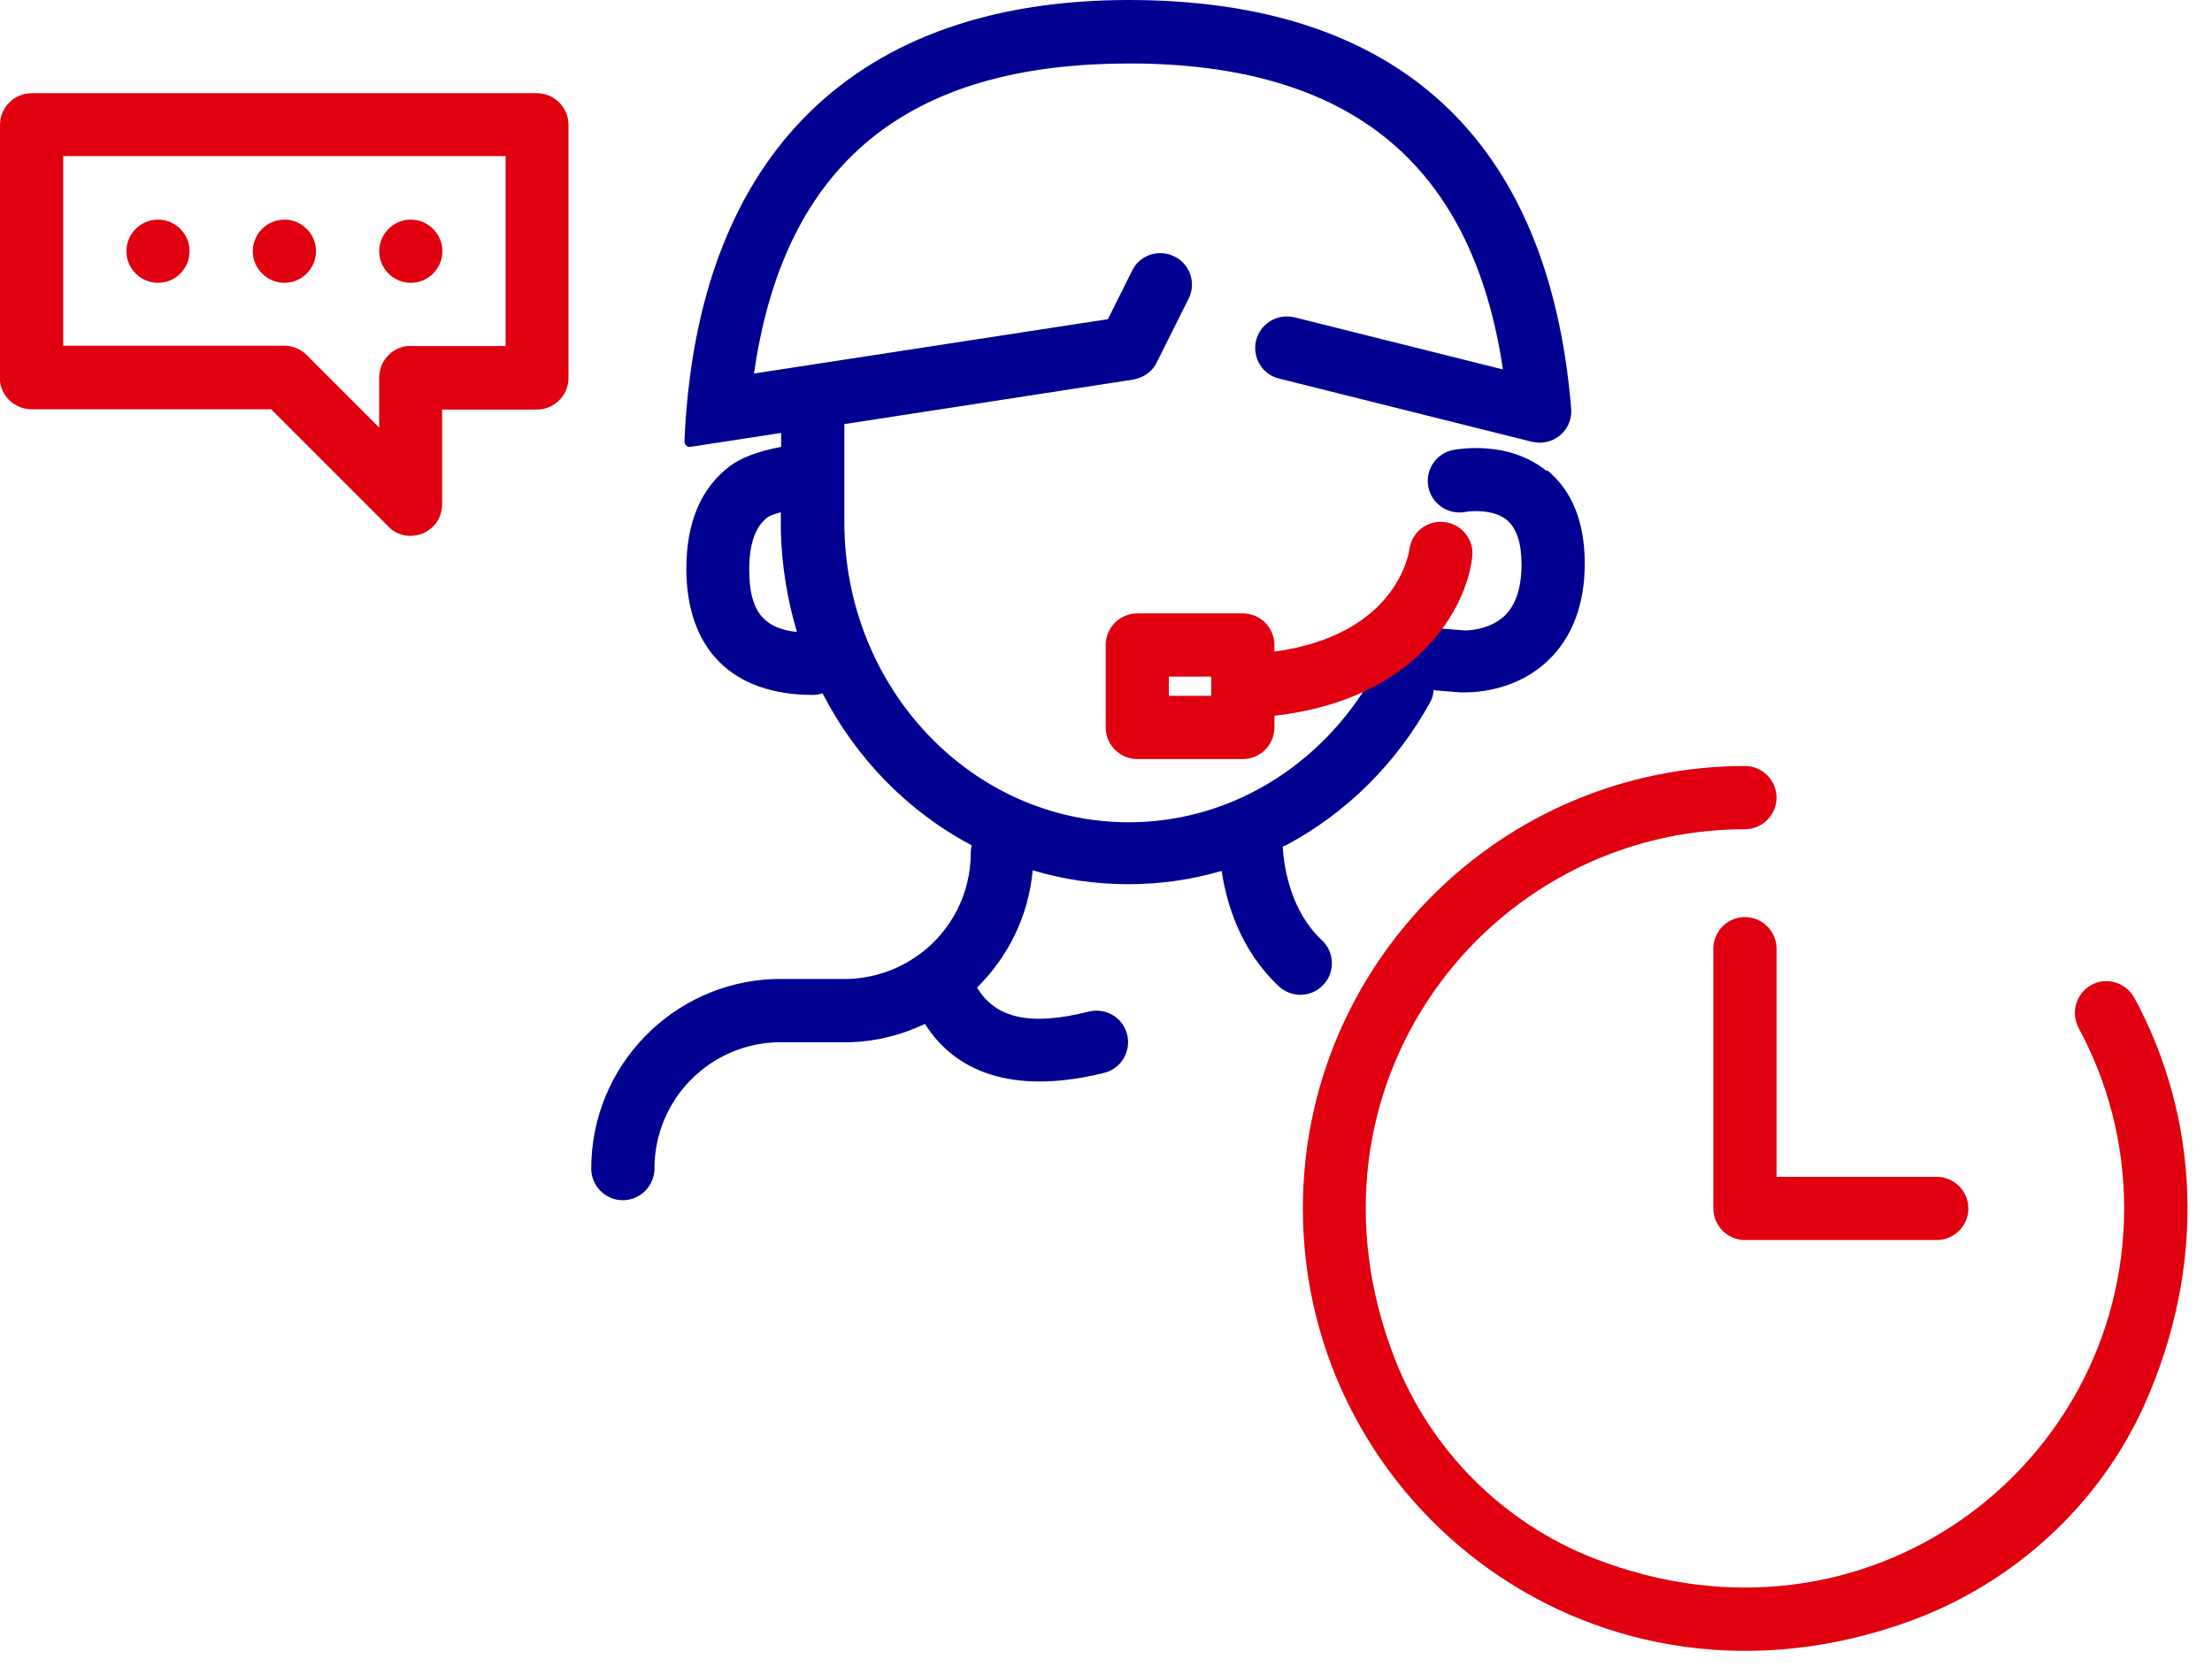 <svg width="70" height="53" viewBox="0 0 70 53" fill="none" xmlns="http://www.w3.org/2000/svg">
<path d="M55.22 24.24C55.77 24.24 56.22 24.69 56.22 25.24C56.22 25.79 55.77 26.24 55.22 26.24C47.06 26.24 40.79 34.39 44.14 43C45.26 45.88 47.57 48.2 50.46 49.32C59.07 52.66 67.22 46.4 67.22 38.24C67.22 36.22 66.72 34.27 65.78 32.53C65.52 32.04 65.7 31.44 66.18 31.17C66.66 30.9 67.27 31.09 67.54 31.57C69.6 35.37 69.85 40.03 67.85 44.48C66.43 47.62 63.75 50.07 60.52 51.27C50.57 54.94 41.23 47.68 41.23 38.24C41.23 30.51 47.5 24.24 55.23 24.24H55.22Z" fill="#E0000F"/>
<path d="M48.95 14.91C47.74 13.92 46.15 14.21 45.98 14.24C45.44 14.35 45.1 14.87 45.2 15.41C45.31 15.95 45.83 16.3 46.37 16.2C46.6 16.16 47.29 16.12 47.69 16.46C47.99 16.71 48.15 17.18 48.15 17.86C48.15 18.59 47.97 19.14 47.62 19.48C47.11 19.97 46.34 19.95 46.36 19.95L45.59 19.89C45.11 19.86 44.7 20.18 44.57 20.64C44.48 20.62 44.39 20.61 44.29 20.62C43.99 20.66 43.73 20.85 43.59 21.12C42.05 24.04 39.1 26.02 35.72 26.02C30.76 26.02 26.72 21.78 26.72 16.52V13.42L35.87 12.01L35.99 11.98C36.26 11.9 36.49 11.72 36.61 11.46L37.61 9.46L37.66 9.35C37.83 8.88 37.63 8.34 37.17 8.12L37.06 8.07C36.59 7.9 36.05 8.1 35.83 8.56L35.06 10.1L23.86 11.82L23.88 11.69C24.86 5.16 28.73 2.01 35.72 2.01H36.08C42.73 2.12 46.47 5.16 47.51 11.36L47.56 11.69L40.96 10.04L40.85 10.02C40.35 9.96 39.88 10.27 39.75 10.77C39.62 11.31 39.94 11.85 40.48 11.98L48.48 13.98L48.6 14C49.22 14.08 49.78 13.57 49.72 12.92C49.01 4.4 44.24 0 35.72 0C27.2 0 22.05 4.76 21.66 13.97C21.66 14.07 21.75 14.16 21.85 14.14L24.72 13.7V14.14C24 14.28 23.48 14.47 23.11 14.74C22.17 15.44 21.72 16.56 21.72 17.99C21.72 20.54 23.17 21.99 25.72 21.99C25.83 21.99 25.93 21.97 26.03 21.94C27.09 24 28.74 25.69 30.75 26.75C30.73 26.83 30.72 26.91 30.72 26.99C30.72 28.29 30.1 29.44 29.14 30.17C29.12 30.18 29.11 30.19 29.09 30.2C28.43 30.69 27.6 30.98 26.71 30.98H24.49C21.28 31.1 18.71 33.74 18.71 36.98C18.71 37.53 19.16 37.98 19.71 37.98C20.26 37.98 20.71 37.53 20.71 36.98C20.71 34.77 22.5 32.98 24.71 32.98H26.93C27.77 32.95 28.56 32.74 29.27 32.4C30.34 34.09 32.32 34.6 34.94 33.95C35.48 33.82 35.8 33.27 35.67 32.74C35.54 32.2 34.99 31.88 34.46 32.01C32.59 32.48 31.5 32.22 30.92 31.25C31.9 30.28 32.55 28.99 32.68 27.54C33.64 27.83 34.66 27.98 35.71 27.98C36.76 27.98 37.72 27.83 38.66 27.56C38.82 28.63 39.27 30.09 40.47 31.21C40.66 31.39 40.91 31.48 41.15 31.48C41.42 31.48 41.69 31.37 41.88 31.16C42.26 30.76 42.23 30.12 41.83 29.75C40.86 28.84 40.64 27.52 40.59 26.79L40.69 26.75C42.61 25.73 44.2 24.15 45.27 22.2C45.33 22.09 45.36 21.96 45.37 21.83C45.4 21.83 45.42 21.85 45.45 21.85L46.23 21.91C46.23 21.91 46.3 21.91 46.36 21.91C46.78 21.91 48.01 21.83 48.98 20.91C49.75 20.18 50.15 19.14 50.15 17.83C50.15 16.52 49.75 15.52 48.95 14.87V14.91ZM23.71 18.02C23.71 17.17 23.92 16.65 24.29 16.37C24.35 16.32 24.5 16.27 24.71 16.21V16.82C24.74 17.92 24.92 18.99 25.22 20C24.13 19.88 23.71 19.3 23.71 18.03V18.02Z" fill="#000091"/>
<path d="M61.29 39.24H55.22C54.67 39.24 54.22 38.79 54.22 38.24V30.02C54.22 29.47 54.67 29.02 55.22 29.02C55.77 29.02 56.22 29.47 56.22 30.02V37.24H61.29C61.84 37.24 62.29 37.69 62.29 38.24C62.29 38.79 61.84 39.24 61.29 39.24Z" fill="#E0000F"/>
<path d="M46.59 17.61C46.65 17.07 46.25 16.58 45.71 16.52C45.16 16.45 44.67 16.85 44.6 17.39C44.58 17.51 44.2 20.09 40.33 20.62V20.41C40.33 19.86 39.88 19.41 39.33 19.41H35.99C35.44 19.41 34.99 19.86 34.99 20.41V23.02C34.99 23.57 35.44 24.02 35.99 24.02H39.33C39.88 24.02 40.33 23.57 40.33 23.02V22.65C44.89 22.13 46.42 19.19 46.59 17.62V17.61ZM38.33 22.02H36.99V21.41H38.33V22.02Z" fill="#E0000F"/>
<path d="M4 7.95C4 8.5 4.45 8.95 5 8.95C5.55 8.95 6 8.5 6 7.95C6 7.4 5.55 6.95 5 6.95C4.45 6.95 4 7.4 4 7.95Z" fill="#E0000F"/>
<path d="M9 8.95C8.45 8.95 8 8.5 8 7.95C8 7.4 8.45 6.95 9 6.95C9.55 6.95 10 7.4 10 7.95C10 8.5 9.55 8.95 9 8.95Z" fill="#E0000F"/>
<path d="M12 7.95C12 8.5 12.45 8.95 13 8.95C13.55 8.95 14 8.5 14 7.95C14 7.4 13.55 6.95 13 6.95C12.45 6.95 12 7.4 12 7.95Z" fill="#E0000F"/>
<path fill-rule="evenodd" clip-rule="evenodd" d="M17 2.95H1C0.45 2.95 0 3.4 0 3.95V12.07C0.06 12.57 0.49 12.95 1 12.95H8.58L12.37 16.74C13.01 17.25 13.99 16.81 13.99 15.96V12.96H16.99C17.54 12.96 17.99 12.51 17.99 11.96V3.95C17.99 3.4 17.54 2.95 16.99 2.95H17ZM16 10.95H12.88C12.38 11.01 12 11.44 12 11.95V13.53L9.71 11.24L9.61 11.15C9.44 11.02 9.22 10.94 9 10.94H2V4.94H16V10.95Z" fill="#E0000F"/>
</svg>
